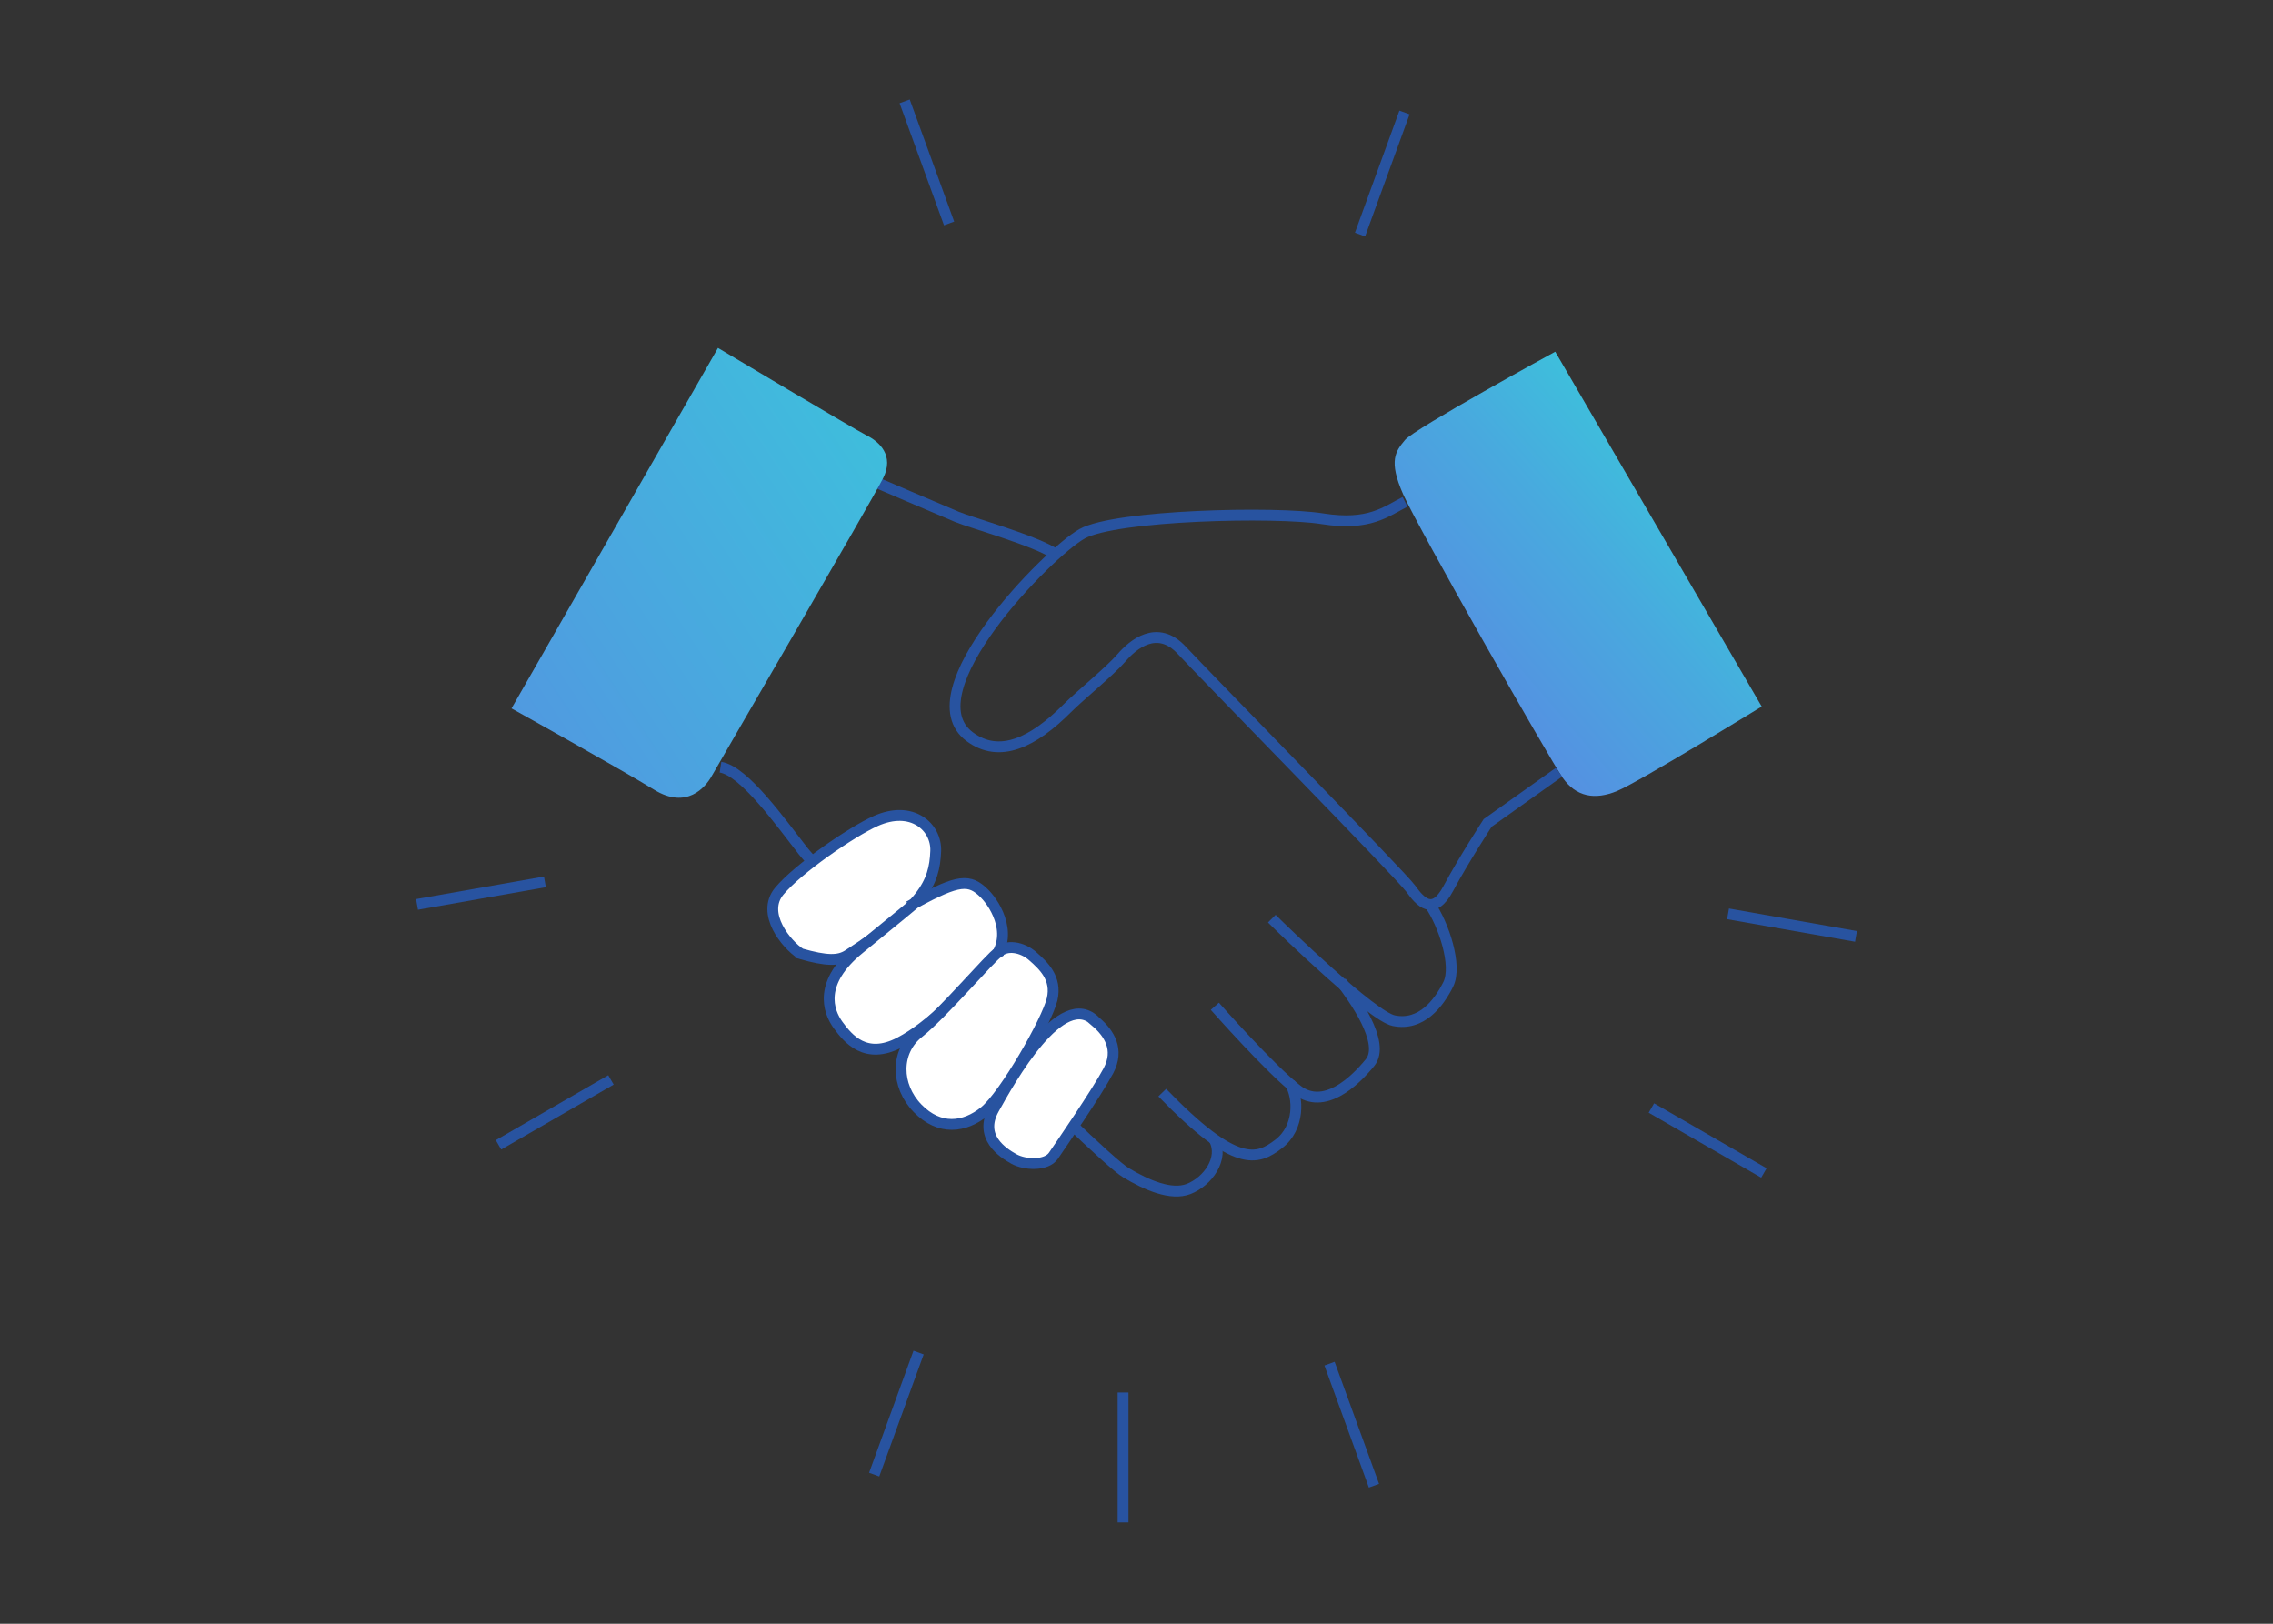 <svg version="1.1" id="レイヤー_1" xmlns="http://www.w3.org/2000/svg" x="0" y="0" width="210" height="150" xml:space="preserve"><rect width="100%" height="100%" fill="#333333" stroke="none"/><linearGradient id="SVGID_1_" gradientUnits="userSpaceOnUse" x1="383.607" y1="-205.061" x2="324.606" y2="-256.062" gradientTransform="matrix(1 0 0 -1 -222.6 -164.84)"><stop offset="0" stop-color="#36cfda"/><stop offset=".232" stop-color="#48aade"/><stop offset=".528" stop-color="#5b84e3"/></linearGradient><path fill="url(#SVGID_1_)" d="M162.764 65.267l-19.078-32.779s-13.008 7.11-13.875 8.151-1.561 1.908-.174 5.029c1.389 3.122 13.528 24.454 14.742 26.188 1.215 1.734 2.949 2.082 5.029 1.215 2.082-.868 13.356-7.804 13.356-7.804z"/><path fill="none" stroke="#2853A0" stroke-miterlimit="10" d="M129.811 46.362c-1.733.867-3.295 2.254-7.631 1.561-4.336-.693-19.078-.347-22.199 1.387-3.122 1.735-15.846 14.652-10.406 18.731 2.775 2.081 5.896.521 9.019-2.602 1.214-1.214 3.989-3.469 5.029-4.683 1.041-1.214 3.296-3.121 5.55-.693 2.255 2.428 20.292 20.812 21.159 22.026s2.081 2.603 3.469 0c1.389-2.603 3.643-6.069 3.643-6.069l6.591-4.684"/><path fill="none" stroke="#2853A0" stroke-miterlimit="10" d="M132.123 83.593c1.215 1.734 2.544 5.607 1.677 7.343-.866 1.734-2.485 3.873-5.03 3.353-1.987-.406-10.059-8.209-11.271-9.423"/><path fill="none" stroke="#2853A0" stroke-miterlimit="10" d="M123.914 90.703c1.041 1.388 4.162 5.607 2.66 7.458-1.504 1.85-4.279 4.394-6.707 2.544s-7.631-7.747-7.631-7.747"/><path fill="none" stroke="#2853A0" stroke-miterlimit="10" d="M119.174 100.068c.809 1.271.924 4.104-1.041 5.607-1.965 1.504-3.932 2.313-10.753-4.74"/><path fill="none" stroke="#2853A0" stroke-miterlimit="10" d="M112.18 105.271c.924 1.734-.58 3.873-2.371 4.566-1.593.616-3.826-.33-5.781-1.503-2.891-1.733-27.75-27.056-29.831-29.716-2.081-2.658-5.435-7.399-7.631-7.746"/><path fill="#FFF" stroke="#2853A0" stroke-miterlimit="10" d="M73.965 88.102c-1.271-.81-3.699-3.699-1.965-5.781 1.734-2.08 6.678-5.478 8.902-6.475 3.354-1.503 5.636.545 5.55 2.774-.115 3.007-1.155 5.088-8.093 9.597-.867.564-1.966.579-4.394-.115z"/><path fill="#FFF" stroke="#2853A0" stroke-miterlimit="10" d="M84.545 83.419c4.047-2.196 5.029-2.254 6.416-.867 1.101 1.101 2.834 4.105.521 6.419-2.313 2.313-5.262 5.723-8.383 7.342-3.122 1.617-4.74-.349-5.666-1.619-.925-1.272-1.875-3.933 1.966-7.053 3.841-3.123 5.146-4.222 5.146-4.222z"/><path fill="#FFF" stroke="#2853A0" stroke-miterlimit="10" d="M92.233 87.986c.751-.752 2.197-.521 3.18.347.983.867 2.255 2.022 1.792 3.989-.463 1.965-4.394 8.846-6.244 10.349s-4.162 1.792-6.186-.29c-2.023-2.081-2.081-5.261.116-6.994 2.197-1.735 6.648-6.996 7.342-7.401z"/><path fill="#FFF" stroke="#2853A0" stroke-miterlimit="10" d="M101.252 94.402c1.214 1.041 2.197 2.545 1.156 4.51-1.041 1.966-4.451 6.938-5.088 7.863-.635.925-2.602.865-3.642.289-1.04-.58-3.295-2.023-1.851-4.625 1.446-2.601 6.304-11.332 9.425-8.037zm-3.699-43.184c-1.851-1.271-7.748-2.891-9.135-3.468-1.388-.578-7.862-3.354-7.862-3.354"/><linearGradient id="SVGID_2_" gradientUnits="userSpaceOnUse" x1="321.993" y1="-194.97" x2="247.993" y2="-243.97" gradientTransform="matrix(1 0 0 -1 -222.6 -164.84)"><stop offset="0" stop-color="#36cfda"/><stop offset="1" stop-color="#5b84e3"/></linearGradient><path fill="url(#SVGID_2_)" d="M66.334 32.141s12.603 7.516 13.759 8.094c1.157.578 2.544 1.85 1.503 3.931-1.04 2.081-15.262 26.478-15.84 27.519-.578 1.04-2.313 3.121-5.318 1.271S47.256 65.44 47.256 65.44l19.078-33.299z"/><path fill="none" stroke="#2853A0" stroke-miterlimit="10" d="M83.583 9.364l4.104 11.277m-49.161 62.91l11.816-2.083m-4.287 24.29l10.39-5.999m24.32 36.464l4.104-11.275m18.891 15.689v-12m23.178 8.612l-4.106-11.276m40.135-17.618l-10.395-6m18.903-15.849l-11.821-2.084m-29.896-74.031l-4.108 11.277"/></svg>